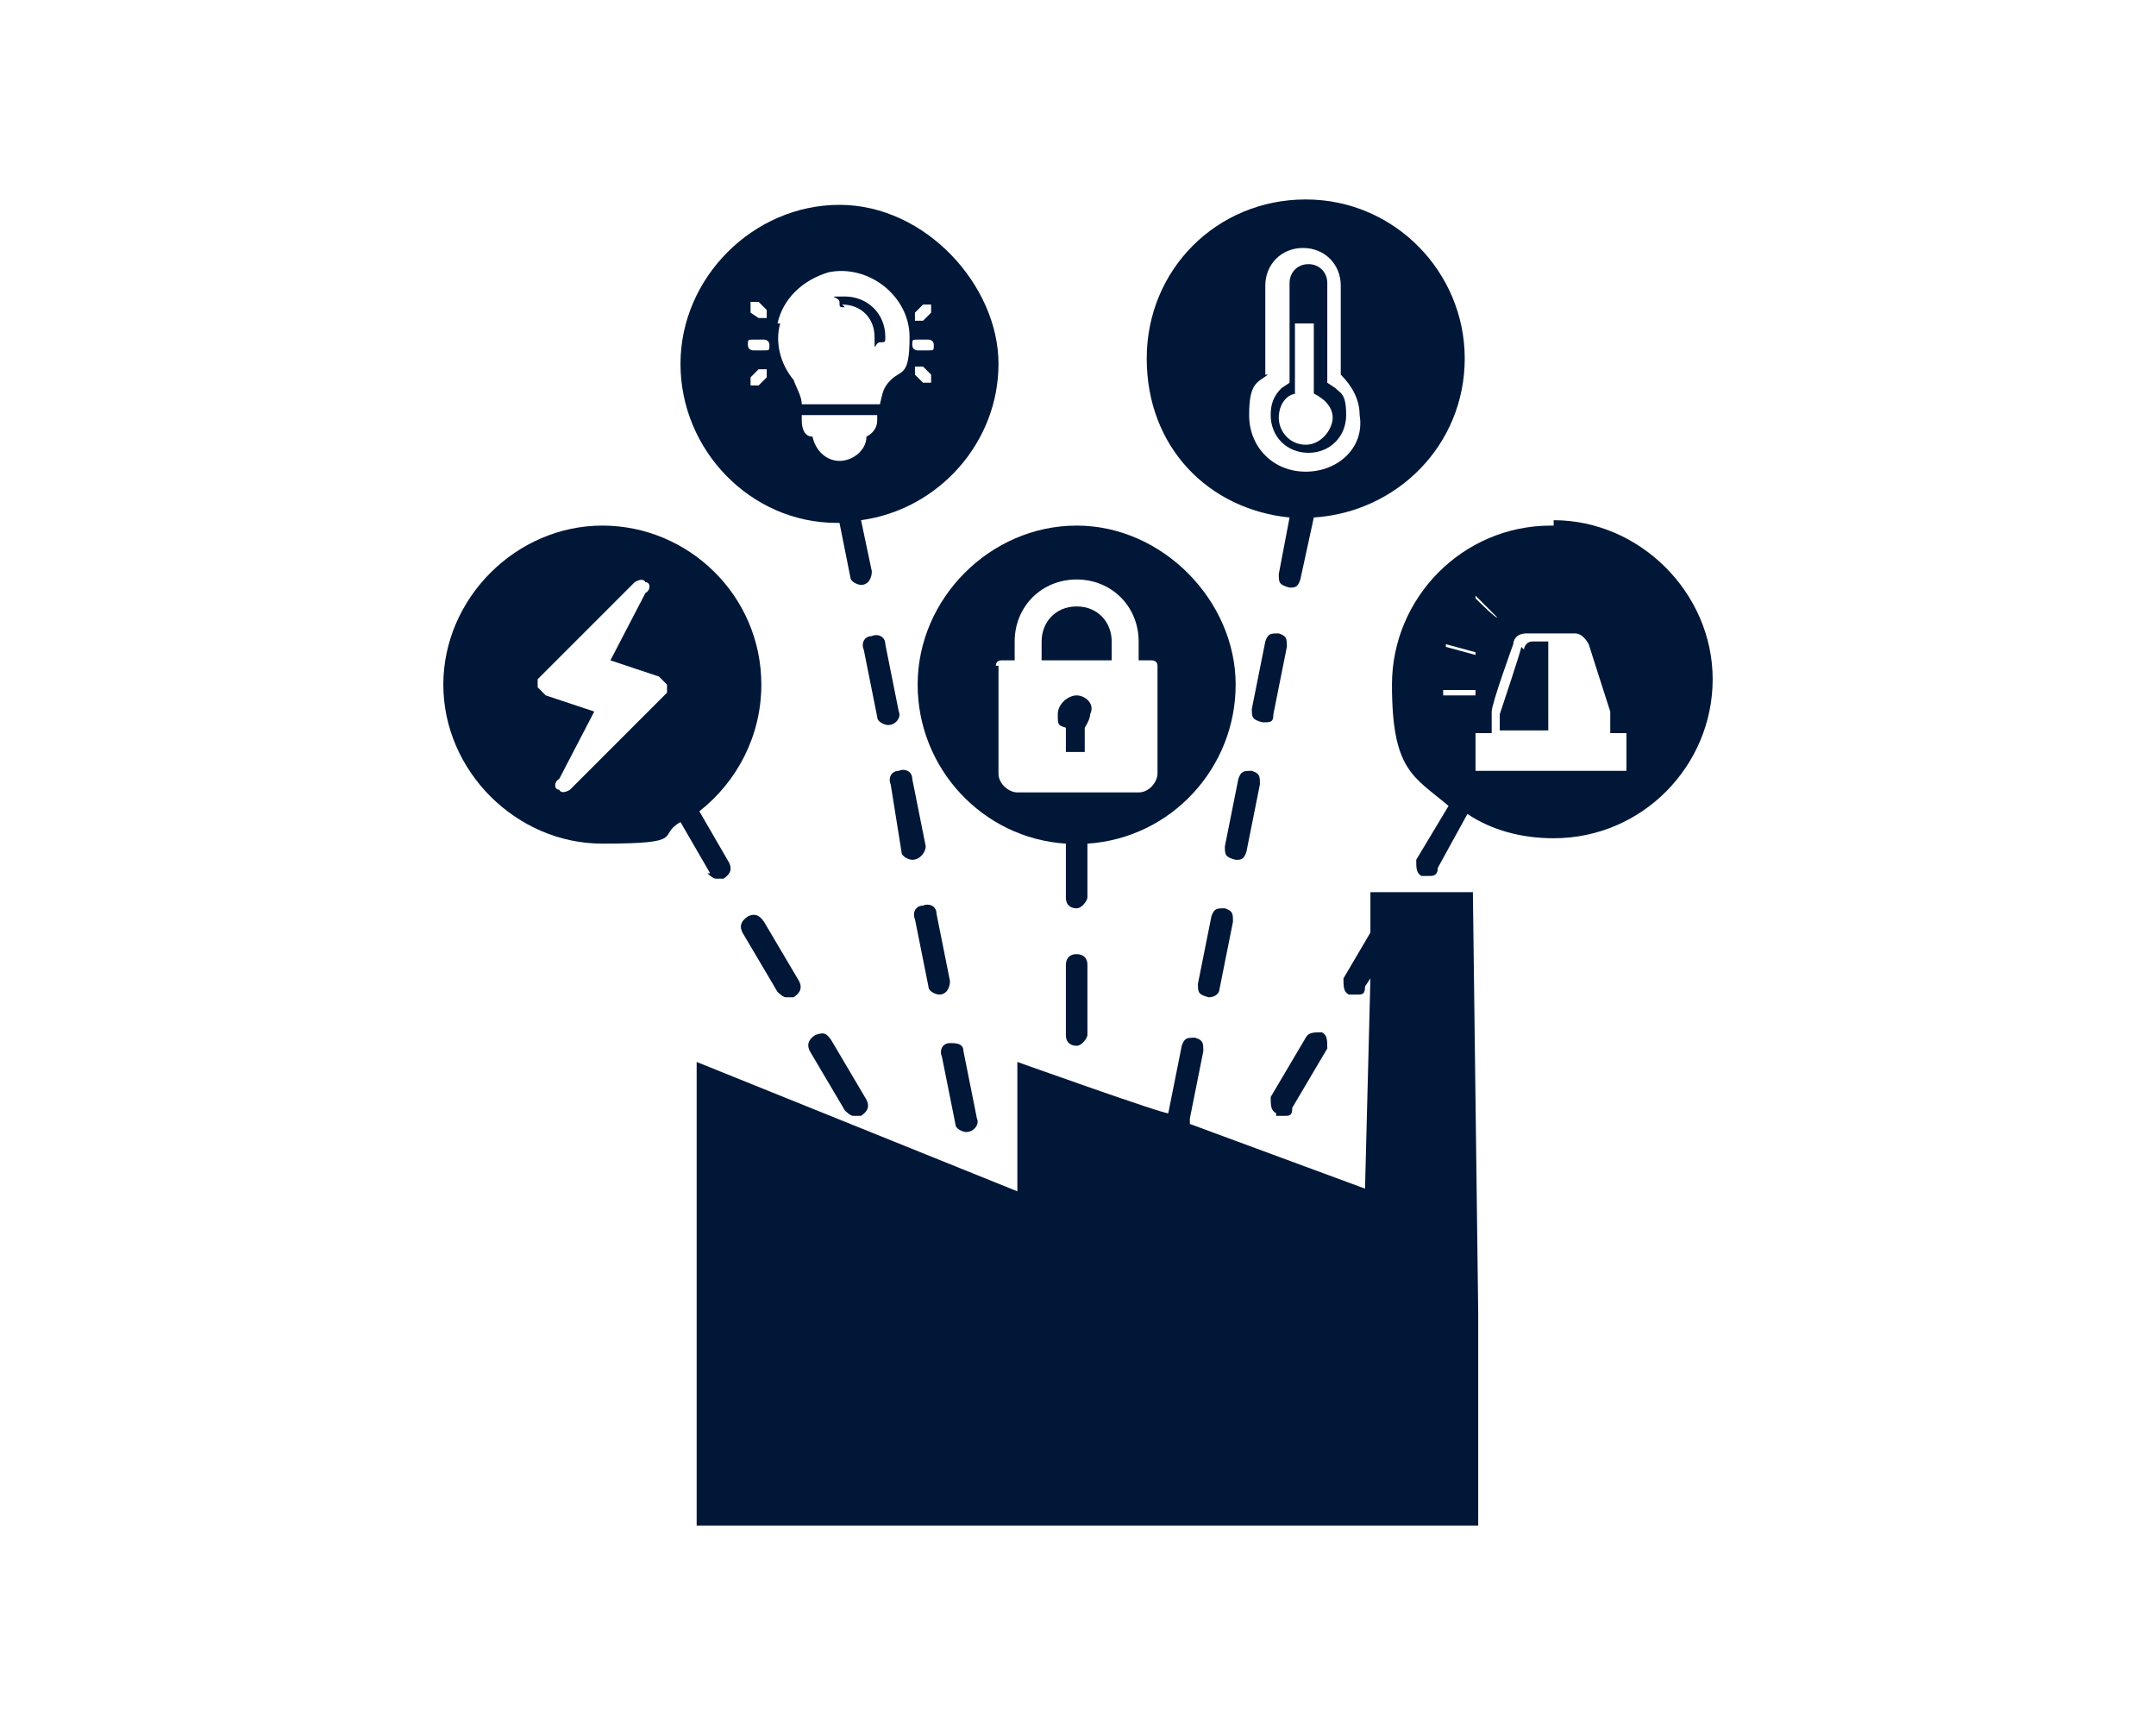 <?xml version="1.0" encoding="UTF-8"?>
<svg id="Layer_1" xmlns="http://www.w3.org/2000/svg" version="1.1" viewBox="0 0 80 64">
  <!-- Generator: Adobe Illustrator 29.4.0, SVG Export Plug-In . SVG Version: 2.1.0 Build 152)  -->
  <defs>
    <style>
      .st0 {
        fill: #001738;
        fill-rule: evenodd;
      }
    </style>
  </defs>
  <path class="st0" d="M31.15,19.4l.4,2c0,.2.3.3.4.3.3,0,.4-.3.4-.5l-.4-1.9c2.9-.4,5.1-2.9,5.1-5.8s-2.7-5.9-5.9-5.9-5.9,2.7-5.9,5.9,2.6,5.9,5.8,5.9h.1ZM28.45,14l-.3.3h-.3v-.3l.3-.3h.3v.3ZM32.15,16.2c0,.5-.5.9-1,.9s-.9-.4-1-.9c-.3,0-.4-.3-.4-.6v-.2h2.8v.2h0c0,.3-.2.5-.4.6ZM34.55,14.2h-.3l-.3-.3v-.3h.3l.3.3v.3ZM33.95,11.6l.3-.3h.3v.3l-.3.3h-.3v-.3ZM34.05,12.6h.4s.2,0,.2.2,0,.2-.2.2h-.4s-.2,0-.2-.2,0-.2.2-.2ZM28.85,12c.2-.9.9-1.6,1.9-1.9,1.5-.3,3,.9,3,2.4s-.3,1.2-.7,1.6c-.3.3-.3.5-.4.9h-2.9c0-.3-.2-.6-.3-.9-.5-.6-.7-1.4-.5-2.1h-.1ZM27.85,11.2h.3l.3.3v.3h-.3l-.3-.2v-.3h0v-.1ZM27.95,12.6h.4s.2,0,.2.2,0,.2-.2.2h-.4s-.2,0-.2-.2,0-.2.2-.2Z"/>
  <path class="st0" d="M31.25,11.3c.7,0,1.2.5,1.2,1.2s0,.2.2.2.2,0,.2-.2c0-.9-.7-1.5-1.5-1.5s-.2,0-.2.2,0,.2.2.2h0l-.1-.1Z"/>
  <path class="st0" d="M48.55,16.8c.8,0,1.4-.6,1.4-1.4s-.2-.8-.4-1l-.3-.2v-3.7c0-.4-.3-.7-.7-.7s-.7.3-.7.7v3.7l-.3.2c-.3.3-.4.6-.4,1,0,.8.6,1.4,1.4,1.4ZM48.05,14.6v-2.6h.7v2.6c.4.2.7.5.7.9s-.4,1-1,1-1-.5-1-1,.3-.9.7-.9h-.1Z"/>
  <path class="st0" d="M47.85,19.2l-.4,2.1c0,.3,0,.4.4.5.2,0,.3,0,.4-.3l.5-2.3c3.1-.2,5.6-2.7,5.6-5.9s-2.6-5.9-5.9-5.9-5.9,2.6-5.9,5.9,2.3,5.6,5.3,5.9ZM46.95,13.9v-3.3c0-.8.6-1.4,1.4-1.4s1.4.6,1.4,1.4v3.3c.4.4.7.9.7,1.5.2,1.2-.8,2.1-2,2.1s-2.1-.9-2.1-2.1.3-1.2.7-1.5h-.1Z"/>
  <path class="st0" d="M34.05,25.4c0,3.1,2.4,5.7,5.5,5.9v2c0,.3.2.4.4.4s.4-.3.4-.4v-2c3.1-.2,5.5-2.8,5.5-5.9s-2.7-5.9-5.9-5.9-5.9,2.7-5.9,5.9ZM36.95,24.7s0-.2.2-.2h.5v-.7c0-1.3,1-2.3,2.3-2.3s2.3,1,2.3,2.3v.7h.5s.2,0,.2.2v4h0c0,.3-.3.7-.7.7h-4.5c-.3,0-.7-.3-.7-.7v-4h-.1Z"/>
  <path class="st0" d="M41.25,23.8c0-.7-.5-1.3-1.3-1.3s-1.3.6-1.3,1.3v.7h2.6s0-.7,0-.7Z"/>
  <path class="st0" d="M39.95,25.8c-.3,0-.7.3-.7.7s0,.4.3.5v.9h.7v-.9s.2-.3.2-.5c.2-.4-.2-.7-.5-.7Z"/>
  <path class="st0" d="M27.75,34c-.3.2-.3.4-.2.6l1.3,2.2s.2.2.3.2h.3c.3-.2.3-.4.2-.6l-1.3-2.2c-.2-.3-.4-.3-.6-.2Z"/>
  <path class="st0" d="M26.25,32.4s.2.2.3.2h.3c.3-.2.3-.4.2-.6l-1.1-1.9c1.4-1.1,2.3-2.8,2.3-4.7,0-3.3-2.7-5.9-5.9-5.9s-5.9,2.7-5.9,5.9,2.7,5.9,5.9,5.9,2-.3,2.9-.8l1.1,1.9h-.1ZM24.75,25.7l-3.6,3.6s-.3.2-.4,0c-.2,0-.2-.3,0-.4l1.3-2.5-1.8-.6-.3-.3v-.3l3.6-3.6s.3-.2.4,0c.2,0,.2.3,0,.4l-1.3,2.5,1.8.6.3.3v.3Z"/>
  <path class="st0" d="M30.25,38.4c-.3.2-.3.4-.2.6l1.3,2.2s.2.2.3.2h.3c.3-.2.3-.4.2-.6l-1.3-2.2c-.2-.3-.3-.3-.6-.2Z"/>
  <path class="st0" d="M39.95,35.4c-.3,0-.4.2-.4.4v2.6c0,.3.2.4.4.4s.4-.3.4-.4v-2.6c0-.3-.2-.4-.4-.4Z"/>
  <path class="st0" d="M34.35,31.4l-.5-2.5c0-.3-.3-.4-.5-.3-.3,0-.4.3-.3.5l.4,2.5c0,.2.3.3.4.3.3,0,.5-.3.5-.5Z"/>
  <path class="st0" d="M34.45,36.6c0,.2.3.3.4.3.3,0,.4-.3.4-.5l-.5-2.5c0-.3-.3-.4-.5-.3-.3,0-.4.3-.3.5l.5,2.5Z"/>
  <path class="st0" d="M33.35,26.4l-.5-2.5c0-.3-.3-.4-.5-.3-.3,0-.4.3-.3.5l.5,2.5c0,.2.3.3.4.3.3,0,.5-.3.4-.5Z"/>
  <path class="st0" d="M36.25,41.5l-.5-2.5c0-.3-.3-.3-.5-.3-.3,0-.4.3-.3.5l.5,2.5c0,.2.3.3.4.3.3,0,.5-.3.4-.5Z"/>
  <path class="st0" d="M47.35,41.4h.3c.2,0,.3,0,.3-.3l1.3-2.2c0-.3,0-.5-.2-.6-.3,0-.5,0-.6.2l-1.3,2.2c0,.3,0,.5.2.6h0v.1Z"/>
  <path class="st0" d="M46.25,31.6l.5-2.5c0-.3,0-.4-.3-.5-.3,0-.4,0-.5.3l-.5,2.5c0,.3,0,.4.4.5.2,0,.3,0,.4-.3Z"/>
  <path class="st0" d="M44.95,34l-.5,2.5c0,.3,0,.4.4.5.3,0,.4-.2.4-.3l.5-2.5c0-.3,0-.4-.3-.5-.3,0-.4,0-.5.3Z"/>
  <path class="st0" d="M47.25,26.5l.5-2.5c0-.3,0-.4-.3-.5-.3,0-.4,0-.5.3l-.5,2.5c0,.3,0,.4.4.5.3,0,.4,0,.4-.3Z"/>
  <path class="st0" d="M54.75,33.1h-3.9v1.5l-1,1.7c0,.3,0,.5.2.6h.3c.2,0,.3,0,.3-.3l.2-.3-.2,7.8-6.5-2.4v-.2l.5-2.5c0-.3,0-.4-.3-.5-.3,0-.4,0-.5.3l-.5,2.5h0c0,.1-5.6-1.9-5.6-1.9v4.8l-11.9-4.8v17.2h29v-7.9h0l-.2-15.8v.2h.1Z"/>
  <path class="st0" d="M56.45,24c0,.1-.7,2.2-.8,2.5v.6h1.8v-3.3h-.6c-.2,0-.3.2-.3.3h0l-.1-.1Z"/>
  <path class="st0" d="M57.55,19.5c-3.3,0-5.9,2.7-5.9,5.9s.8,3.4,2.1,4.5l-1.2,2c0,.3,0,.5.2.6h.3c.1,0,.3,0,.3-.3l1.1-2c.9.6,2,.9,3.2.9,3.3,0,5.9-2.7,5.9-5.9s-2.7-5.9-5.9-5.9v.2h-.1ZM57.55,21.2v-.1,1.4-1.3ZM54.75,22.1h0l.8.8h0c0,.1-.8-.7-.8-.7h0v-.1ZM53.65,23.9l1.1.3h0c0,.07,0,.1,0,.1h0l-1.1-.3h0v-.1ZM53.55,25.7v-.1h1.2v.2h-1.2v-.1ZM60.35,28.6h-5.6v-1.4h.6v-.8c0-.3.8-2.5.8-2.5,0,0,0-.4.5-.4h1.8c.3,0,.5.4.5.4,0,0,.7,2.2.8,2.5v.8h.6s0,1.4,0,1.4Z"/>
</svg>